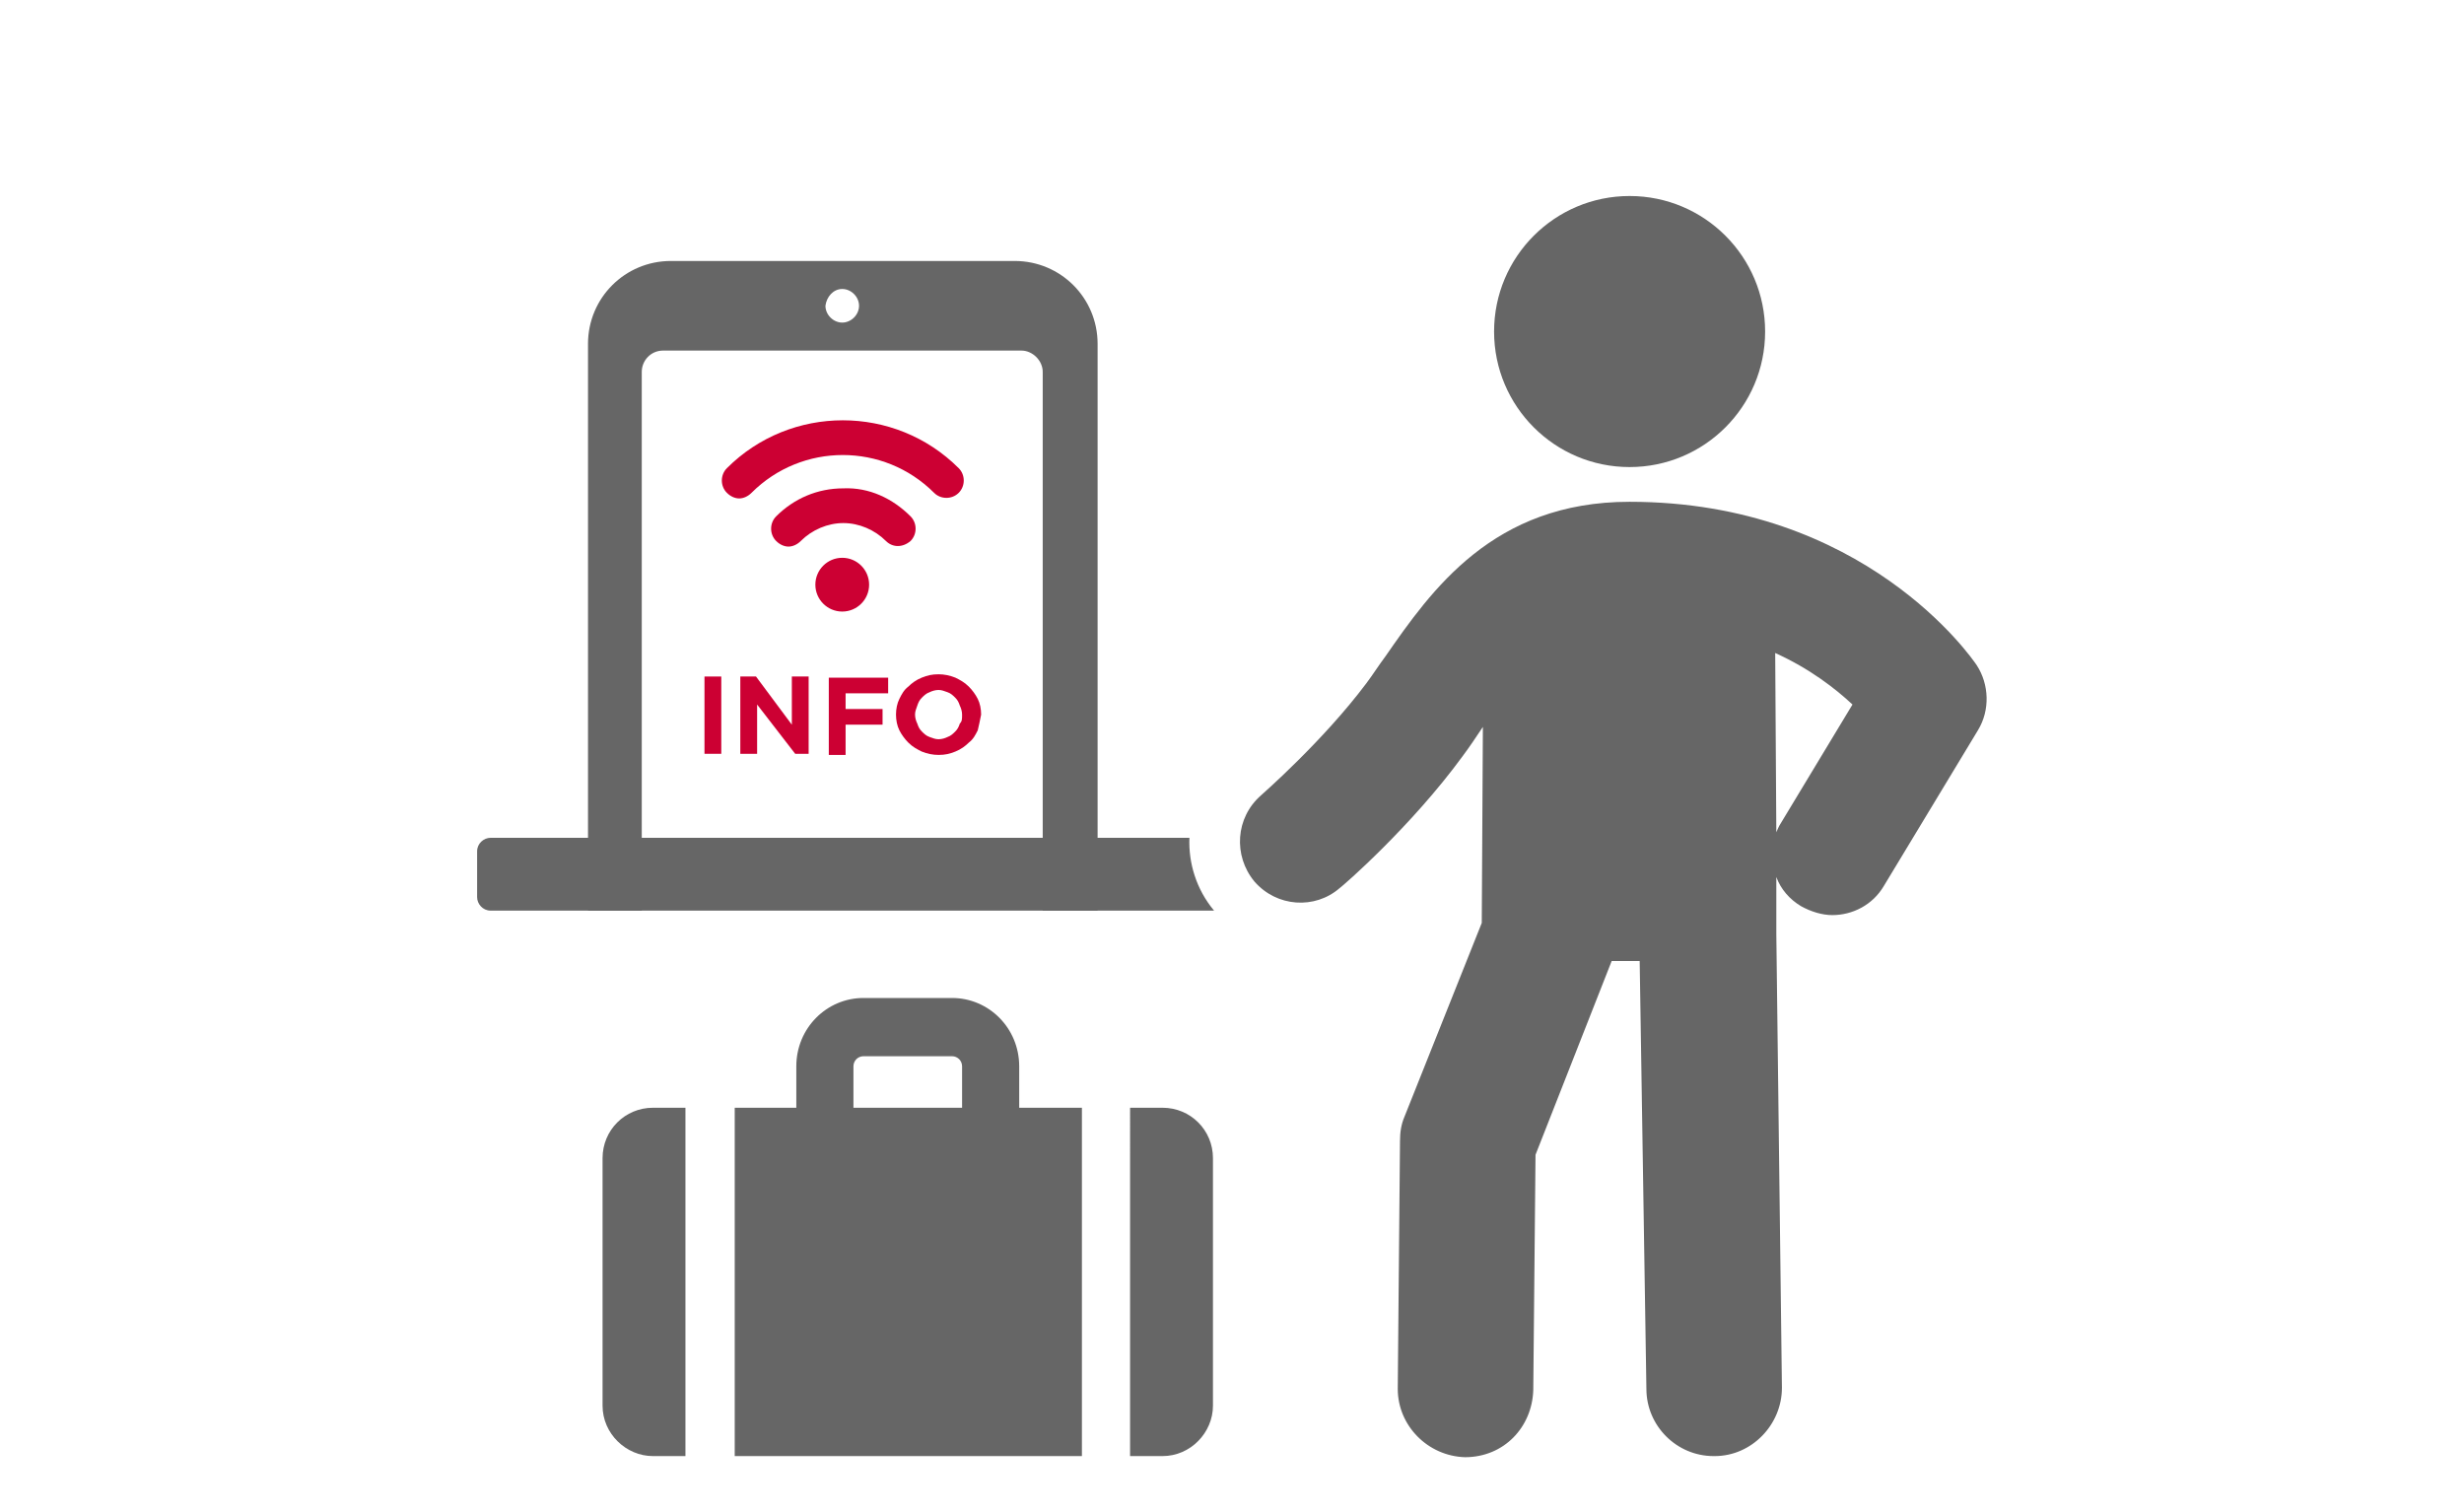 <?xml version="1.0" encoding="utf-8"?>
<!-- Generator: Adobe Illustrator 27.3.1, SVG Export Plug-In . SVG Version: 6.00 Build 0)  -->
<svg version="1.1" id="Layer_1" xmlns="http://www.w3.org/2000/svg" xmlns:xlink="http://www.w3.org/1999/xlink" x="0px" y="0px"
	 width="220px" height="135px" viewBox="0 0 220 135" style="enable-background:new 0 0 220 135;" xml:space="preserve">
<style type="text/css">
	.st0{fill:#CC0033;}
	.st1{fill:none;}
	.st2{fill:#666666;}
</style>
<g>
	<path class="st0" d="M64.9,41.8c-0.6,0.6-0.6,1.6,0,2.2c0.3,0.3,0.7,0.5,1.1,0.5c0.4,0,0.8-0.2,1.1-0.5c4.5-4.5,11.8-4.5,16.3,0
		c0.6,0.6,1.6,0.6,2.2,0c0.6-0.6,0.6-1.6,0-2.2C79.9,36.1,70.6,36.1,64.9,41.8z"/>
	<path class="st0" d="M81.3,48.3c0.6-0.6,0.6-1.6,0-2.2c-1.6-1.6-3.7-2.6-6-2.5c-2.3,0-4.4,0.9-6,2.5c-0.6,0.6-0.6,1.6,0,2.2
		c0.3,0.3,0.7,0.5,1.1,0.5c0.4,0,0.8-0.2,1.1-0.5c1-1,2.4-1.6,3.8-1.6c0,0,0,0,0,0c1.4,0,2.8,0.6,3.8,1.6
		C79.7,48.9,80.6,48.9,81.3,48.3z"/>
	<circle class="st0" cx="75.2" cy="52.2" r="2.4"/>
</g>
<g>
	<path class="st1" d="M93.1,67.1V33.2c0-1-0.9-1.9-1.9-1.9h-32c-1.1,0-1.9,0.9-1.9,1.9v48.1h35.8V69.5V67.1z"/>
	<path class="st1" d="M75.2,28.7c0.8,0,1.5-0.7,1.5-1.5c0-0.8-0.7-1.5-1.5-1.5c-0.8,0-1.5,0.7-1.5,1.5
		C73.8,28.1,74.4,28.7,75.2,28.7z"/>
	<path class="st2" d="M57.3,33.2c0-1,0.8-1.9,1.9-1.9h32c1,0,1.9,0.9,1.9,1.9v33.9v2.4v11.8H98V69.5v-2.4V30.7
		c0-4.1-3.3-7.4-7.4-7.4H59.9c-4.1,0-7.4,3.3-7.4,7.4v50.6h4.8V33.2z M75.2,25.8c0.8,0,1.5,0.7,1.5,1.5c0,0.8-0.7,1.5-1.5,1.5
		c-0.8,0-1.5-0.7-1.5-1.5C73.8,26.5,74.4,25.8,75.2,25.8z"/>
</g>
<path class="st2" d="M108.4,81.3H43.8c-0.7,0-1.2-0.6-1.2-1.2V76c0-0.7,0.6-1.2,1.2-1.2h62.4C106.1,77,106.8,79.4,108.4,81.3z"/>
<circle class="st2" cx="145.5" cy="29.6" r="12.1"/>
<g>
	<path class="st2" d="M168.2,79.1l8.4-13.9c1.1-1.8,1-4.1-0.1-5.8c-0.4-0.6-10-14.6-31-14.6c-12.2,0-17.7,7.9-21.8,13.8
		c-0.6,0.8-1.1,1.6-1.7,2.4c-3.9,5.2-9.3,9.9-9.4,10c-2.3,2-2.5,5.4-0.6,7.7c2,2.3,5.4,2.5,7.6,0.6c0.3-0.2,6.4-5.5,11-11.8
		c0.6-0.8,1.2-1.7,1.8-2.6l-0.1,17.5l-6.9,17.3c-0.3,0.7-0.4,1.4-0.4,2.2l-0.2,22.1c0,3.3,2.7,6,6,6.1c3.5,0,6-2.7,6.1-6l0.2-21
		l6.8-17.3h2.5L147,124c0,3.3,2.7,6,6,6c0,0,0,0,0.1,0c3.3,0,6-2.8,6-6.1l-0.5-40.5l0-5.1c0.4,1.1,1.2,2,2.2,2.6
		c0.9,0.5,1.9,0.8,2.8,0.8C165.4,81.7,167.2,80.8,168.2,79.1z M159,73.5c-0.2,0.3-0.3,0.6-0.4,0.8l-0.1-16c3.1,1.4,5.4,3.2,6.9,4.6
		L159,73.5z"/>
</g>
<g>
	<path class="st2" d="M58.3,98.9c-2.5,0-4.5,2-4.5,4.5v22.1c0,2.5,2.1,4.5,4.5,4.5h2.9V98.9H58.3z M103.8,98.9h-2.9V130h2.9
		c2.5,0,4.5-2.1,4.5-4.5v-22.1C108.3,100.9,106.3,98.9,103.8,98.9z M91,95.2c0-3.4-2.7-6.1-6-6.1h-7.9c-3.3,0-6,2.7-6,6.1v3.7h-5.5
		V130h31V98.9H91V95.2z M85.9,98.9h-9.7v-3.7c0-0.5,0.4-0.9,0.9-0.9H85c0.5,0,0.9,0.4,0.9,0.9V98.9z"/>
</g>
<g>
	<path class="st0" d="M62.9,67.3v-6.9h1.5v6.9H62.9z"/>
	<path class="st0" d="M71,67.3l-3.4-4.4v4.4h-1.5v-6.9h1.4l3.2,4.3v-4.3h1.5v6.9H71z"/>
	<path class="st0" d="M75.5,61.8v1.5h3.3v1.4h-3.3v2.7H74v-6.9h5.3v1.4H75.5z"/>
	<path class="st0" d="M87.3,65.2c-0.2,0.4-0.4,0.8-0.8,1.1c-0.3,0.3-0.7,0.6-1.2,0.8c-0.5,0.2-0.9,0.3-1.5,0.3c-0.5,0-1-0.1-1.5-0.3
		c-0.4-0.2-0.8-0.4-1.2-0.8c-0.3-0.3-0.6-0.7-0.8-1.1c-0.2-0.4-0.3-0.9-0.3-1.4v0c0-0.5,0.1-1,0.3-1.4c0.2-0.4,0.4-0.8,0.8-1.1
		c0.3-0.3,0.7-0.6,1.2-0.8c0.5-0.2,0.9-0.3,1.5-0.3c0.5,0,1,0.1,1.5,0.3c0.4,0.2,0.8,0.4,1.2,0.8c0.3,0.3,0.6,0.7,0.8,1.1
		c0.2,0.4,0.3,0.9,0.3,1.4v0C87.5,64.3,87.4,64.8,87.3,65.2z M85.9,63.8c0-0.3-0.1-0.6-0.2-0.8c-0.1-0.3-0.2-0.5-0.4-0.7
		c-0.2-0.2-0.4-0.4-0.7-0.5c-0.3-0.1-0.5-0.2-0.8-0.2c-0.3,0-0.6,0.1-0.8,0.2c-0.3,0.1-0.5,0.3-0.7,0.5c-0.2,0.2-0.3,0.4-0.4,0.7
		c-0.1,0.3-0.2,0.5-0.2,0.8v0c0,0.3,0.1,0.6,0.2,0.8c0.1,0.3,0.2,0.5,0.4,0.7c0.2,0.2,0.4,0.4,0.7,0.5c0.3,0.1,0.5,0.2,0.8,0.2
		c0.3,0,0.6-0.1,0.8-0.2c0.3-0.1,0.5-0.3,0.7-0.5c0.2-0.2,0.3-0.4,0.4-0.7C85.9,64.4,85.9,64.2,85.9,63.8L85.9,63.8z"/>
</g>
</svg>
